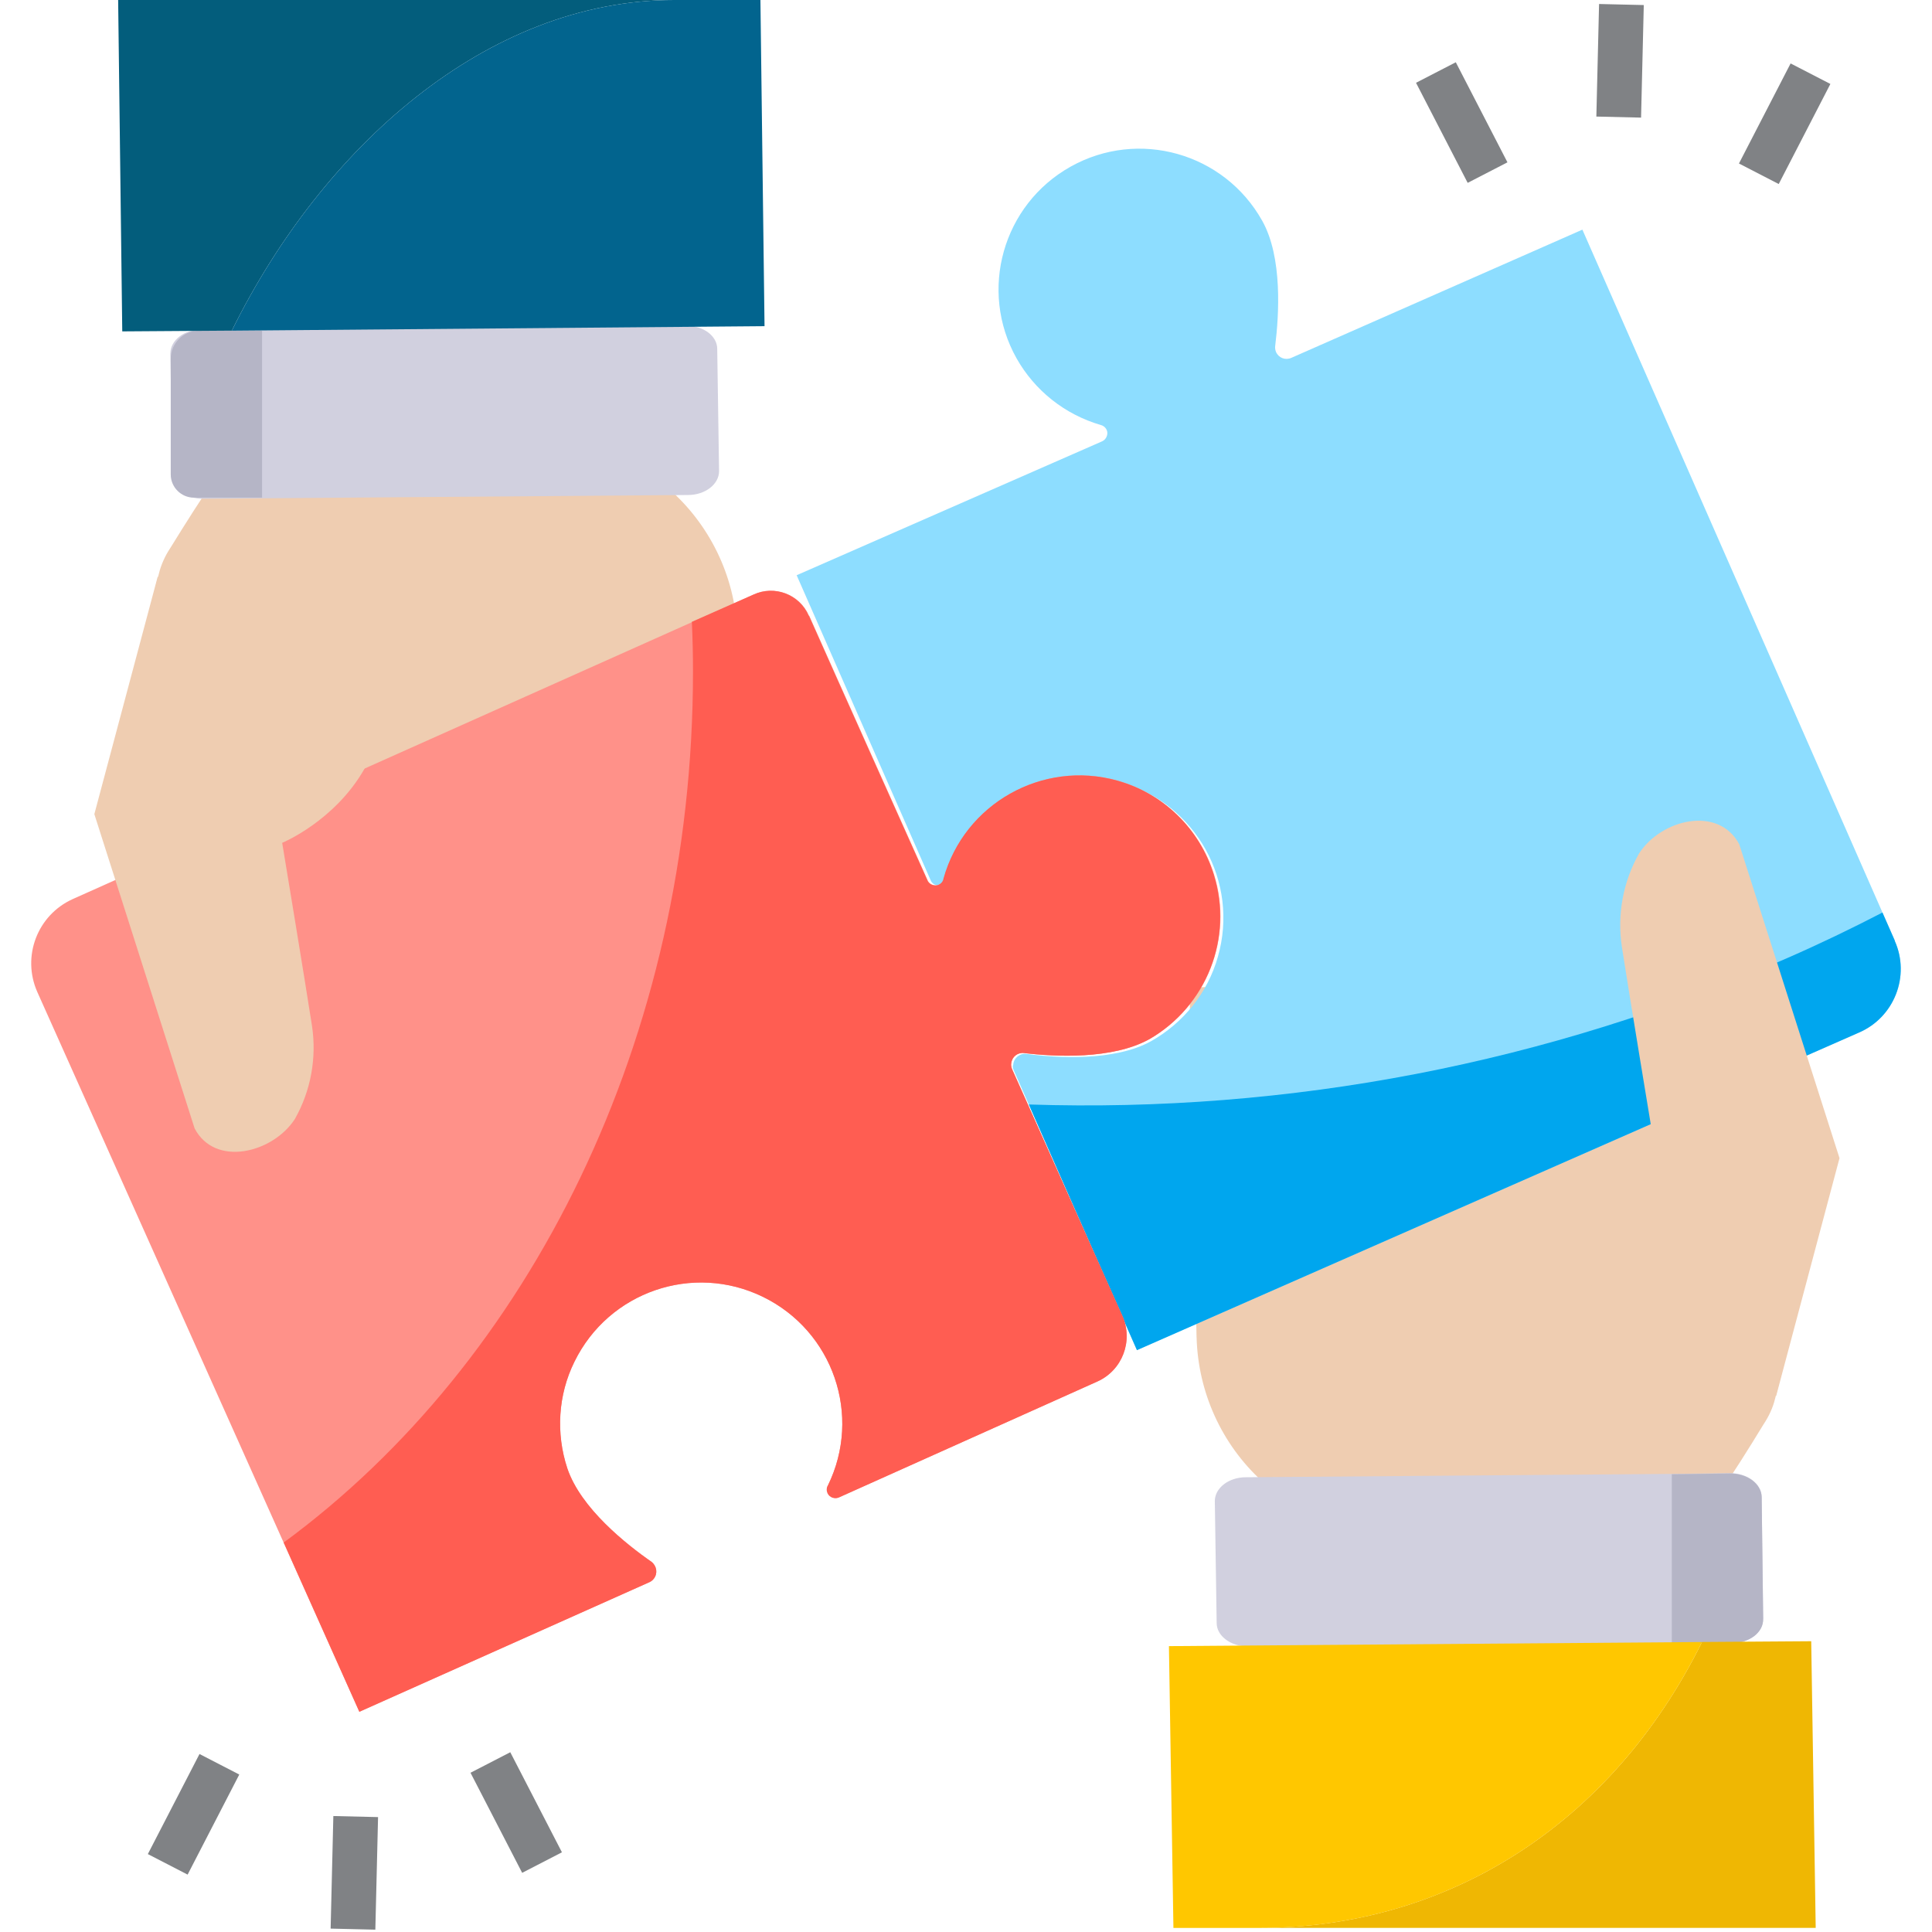 <?xml version="1.0" encoding="UTF-8"?>
<svg id="Layer_57" data-name="Layer 57" xmlns="http://www.w3.org/2000/svg" viewBox="0 0 512 512">
  <defs>
    <style>
      .cls-1 {
        fill: #d1d0df;
      }

      .cls-1, .cls-2, .cls-3, .cls-4, .cls-5, .cls-6, .cls-7, .cls-8, .cls-9, .cls-10, .cls-11, .cls-12 {
        stroke-width: 0px;
      }

      .cls-2 {
        fill: #ff5d52;
      }

      .cls-3 {
        fill: #808285;
      }

      .cls-4 {
        fill: #ff9189;
      }

      .cls-5 {
        fill: #00a6ee;
      }

      .cls-6 {
        fill: #8dddff;
      }

      .cls-7 {
        fill: #b5b5c6;
      }

      .cls-8 {
        fill: #02648e;
      }

      .cls-9 {
        fill: #035d7c;
      }

      .cls-10 {
        fill: #efcdb1;
      }

      .cls-11 {
        fill: #efb703;
      }

      .cls-12 {
        fill: #ffc700;
      }
    </style>
  </defs>
  <path class="cls-10" d="m317.1,354.44l-1.88-92.76c32.8-.4,75.57-7.31,112.42-10.37-.1-3.16.3-6.32,1.19-9.38.69-2.86,1.88-5.63,3.36-8.1,5.53-8.5,20.45-11.85,25.88-1.88l27.66,79.32-15.31,59.37c-.59,2.47-1.68,4.74-3.06,6.82,0,0-4.84,8-9.48,15.02h-123.48c-10.67-9.78-16.89-23.51-17.29-38.03h0Z"/>
  <path class="cls-1" d="m467.25,429.02c.1,3.56-3.56,6.32-8.1,6.42h-16.1l-112.32.89c-4.54,0-8.3-2.77-8.3-6.22l-.49-32.3c0-3.46,3.66-6.32,8.2-6.32l112.91-.89,15.41-.2c4.64,0,8.3,2.77,8.4,6.22l.4,32.4Z"/>
  <path class="cls-7" d="m467.25,429.02c.1,3.56-3.56,6.32-8.1,6.42h-16.1v-44.75l15.41-.2c4.64,0,8.3,2.77,8.4,6.22l.4,32.3Z"/>
  <path class="cls-11" d="m481.18,510.91h-147.39c49.69,0,93.25-27.26,117.26-75.77l28.94-.2,1.19,75.97Z"/>
  <path class="cls-12" d="m451.05,435.15c-24,48.5-67.57,75.77-117.26,75.77h-22.82l-1.19-74.68,141.26-1.09Z"/>
  <path class="cls-6" d="m268.6,283.51l32.7,74.29,191.35-84.16c9.38-4.05,13.63-15.02,9.48-24.3v-.1l-82.78-188.38-77.15,33.98c-1.58.69-3.36,0-4.05-1.58-.2-.49-.3-1.09-.2-1.68.99-8.1,1.98-23.41-3.46-33.09-10.08-17.98-32.8-24.4-50.78-14.32s-24.4,32.8-14.32,50.78c4.84,8.59,12.84,14.92,22.33,17.68,1.19.3,1.98,1.48,1.68,2.67-.2.79-.69,1.38-1.38,1.68l-80.9,35.46,35.46,80.71c.4,1.19,1.68,1.78,2.86,1.38.69-.3,1.28-.89,1.48-1.58,5.73-19.86,26.38-31.31,46.23-25.59s31.31,26.38,25.59,46.23c-2.67,9.48-9.09,17.48-17.68,22.33-9.78,5.43-25.09,4.45-33.19,3.36-1.78-.1-3.26,1.19-3.36,2.96-.2.3-.1.79.1,1.28h0Z"/>
  <path class="cls-5" d="m272.65,292.7l28.65,65.1,191.35-84.16c9.38-4.05,13.63-15.02,9.48-24.3v-.1l-3.26-7.41c-8.2,4.25-16.6,8.3-25.19,12.05-63.22,27.86-131.98,41.09-201.03,38.82Z"/>
  <path class="cls-10" d="m408.67,333c1.98-4.35,4.35-8.99,7.11-13.93,8-13.93,21.93-19.66,21.93-19.66,0,0-6.03-36.35-7.9-48.5-1.28-8.5.3-17.19,4.54-24.7,5.83-9.09,21.04-12.84,26.57-2.47l26.57,83.18-16.79,63.02"/>
  <path class="cls-10" d="m195.4,168.33l1.88,92.76c-32.8.3-75.57,7.31-112.42,10.37,0,3.16-.4,6.32-1.19,9.38-.69,2.86-1.88,5.53-3.36,8.1-5.53,8.5-20.45,11.85-25.98,1.88l-27.56-79.32,15.31-59.37c.59-2.47,1.68-4.84,3.06-6.91,0,0,4.84-7.9,9.48-14.92h123.48c10.67,9.78,16.99,23.51,17.29,38.03Z"/>
  <path class="cls-1" d="m190.56,124.86l-.49-32.4c0-3.46-3.75-6.22-8.3-6.12l-128.42.99c-4.54,0-8.2,2.86-8.2,6.32l.49,32.3c0,3.56,3.75,6.32,8.3,6.22l128.42-.99c4.54,0,8.2-2.86,8.2-6.32h0Z"/>
  <path class="cls-7" d="m69.45,131.88h-18.08c-3.36,0-6.12-2.77-6.12-6.12v-30.72c0-4.05,3.36-7.41,7.41-7.41h16.79v44.26Z"/>
  <path class="cls-9" d="m31.31,0h147.39c-49.69,0-93.25,39.02-117.26,87.62l-29.04.2L31.31,0Z"/>
  <path class="cls-8" d="m61.44,87.62C85.45,39.02,129.01,0,178.7,0h22.82l1.09,86.44-141.16,1.19Z"/>
  <path class="cls-4" d="m321.74,231.75c5.24,16.79-1.98,34.97-17.19,43.66-9.78,5.43-25.09,4.64-33.19,3.66-1.68-.2-3.16.99-3.36,2.67-.1.49,0,1.09.2,1.58l29.24,65.4c2.96,6.62,0,14.42-6.62,17.39l-68.36,30.62c-1.09.59-2.47.1-3.06-.99-.3-.69-.3-1.48,0-2.07,9.09-18.57,1.38-40.9-17.19-49.98s-40.9-1.38-49.98,17.19c-4.35,8.79-4.94,18.97-1.88,28.25,3.56,10.57,15.61,20.05,22.33,24.79,1.38,1.09,1.68,3.06.59,4.45-.3.4-.69.69-1.09.89l-76.95,34.38L9.88,262.87c-4.15-9.38,0-20.35,9.38-24.6l180.48-80.71c5.53-2.57,12.15-.1,14.62,5.53,0,0,0,.1.1.1,8.3,18.67,24.5,54.73,31.31,69.94.4,1.19,1.78,1.78,2.96,1.38.69-.3,1.28-.89,1.38-1.68,5.53-19.86,26.18-31.51,46.03-25.98,12.15,3.46,21.83,12.84,25.59,24.89h0Z"/>
  <path class="cls-2" d="m304.55,275.41c-9.78,5.43-25.09,4.64-33.19,3.66-1.68-.2-3.16.99-3.36,2.67-.1.49,0,1.09.2,1.58l29.24,65.4c2.96,6.62,0,14.42-6.62,17.39l-68.46,30.72c-1.09.49-2.47.1-3.06-1.09-.3-.69-.3-1.48.1-2.07,9.09-18.57,1.38-40.9-17.19-49.98s-40.9-1.38-49.98,17.19c-4.35,8.79-4.94,18.97-1.88,28.25,3.56,10.57,15.61,20.15,22.33,24.79,1.38,1.09,1.68,3.06.59,4.45-.3.4-.69.69-1.09.89l-76.95,34.38-20.05-44.85c65.1-47.81,108.47-133.36,108.47-230.86,0-4.45-.1-8.79-.3-13.14l16.3-7.21c5.53-2.57,12.15-.1,14.62,5.53,0,0,0,.1.1.1,8.3,18.67,24.5,54.73,31.31,69.94.4,1.19,1.78,1.78,2.96,1.38.69-.3,1.28-.89,1.38-1.68,5.53-19.86,26.18-31.51,46.03-25.98,12.25,3.36,21.83,12.74,25.59,24.89,5.24,16.79-1.88,34.87-17.09,43.66h0Z"/>
  <path class="cls-10" d="m103.82,189.77c-1.98,4.25-4.35,8.99-7.21,13.93-7.9,13.93-21.83,19.66-21.83,19.66,0,0,6.03,36.35,7.9,48.5,1.28,8.5-.3,17.19-4.54,24.7-5.83,8.99-21.14,12.84-26.57,2.47l-26.57-83.28,16.79-62.93"/>
  <g>
    <path class="cls-3" d="m124.69,469.8l10.54-5.44,13.69,26.52-10.54,5.44-13.69-26.52Z"/>
    <path class="cls-3" d="m39.18,491.35l13.69-26.52,10.54,5.44-13.69,26.52-10.54-5.44Z"/>
    <path class="cls-3" d="m87.62,511.1l.72-29.83,11.85.28-.72,29.83-11.85-.28Z"/>
    <path class="cls-3" d="m375.26,21.94l10.54-5.44,13.69,26.52-10.54,5.44-13.69-26.52Z"/>
    <path class="cls-3" d="m460.84,43.33l13.69-26.52,10.54,5.44-13.69,26.52-10.54-5.44Z"/>
    <path class="cls-3" d="m423.05,30.89l.72-29.83,11.85.28-.72,29.83-11.85-.28Z"/>
  </g>
</svg>